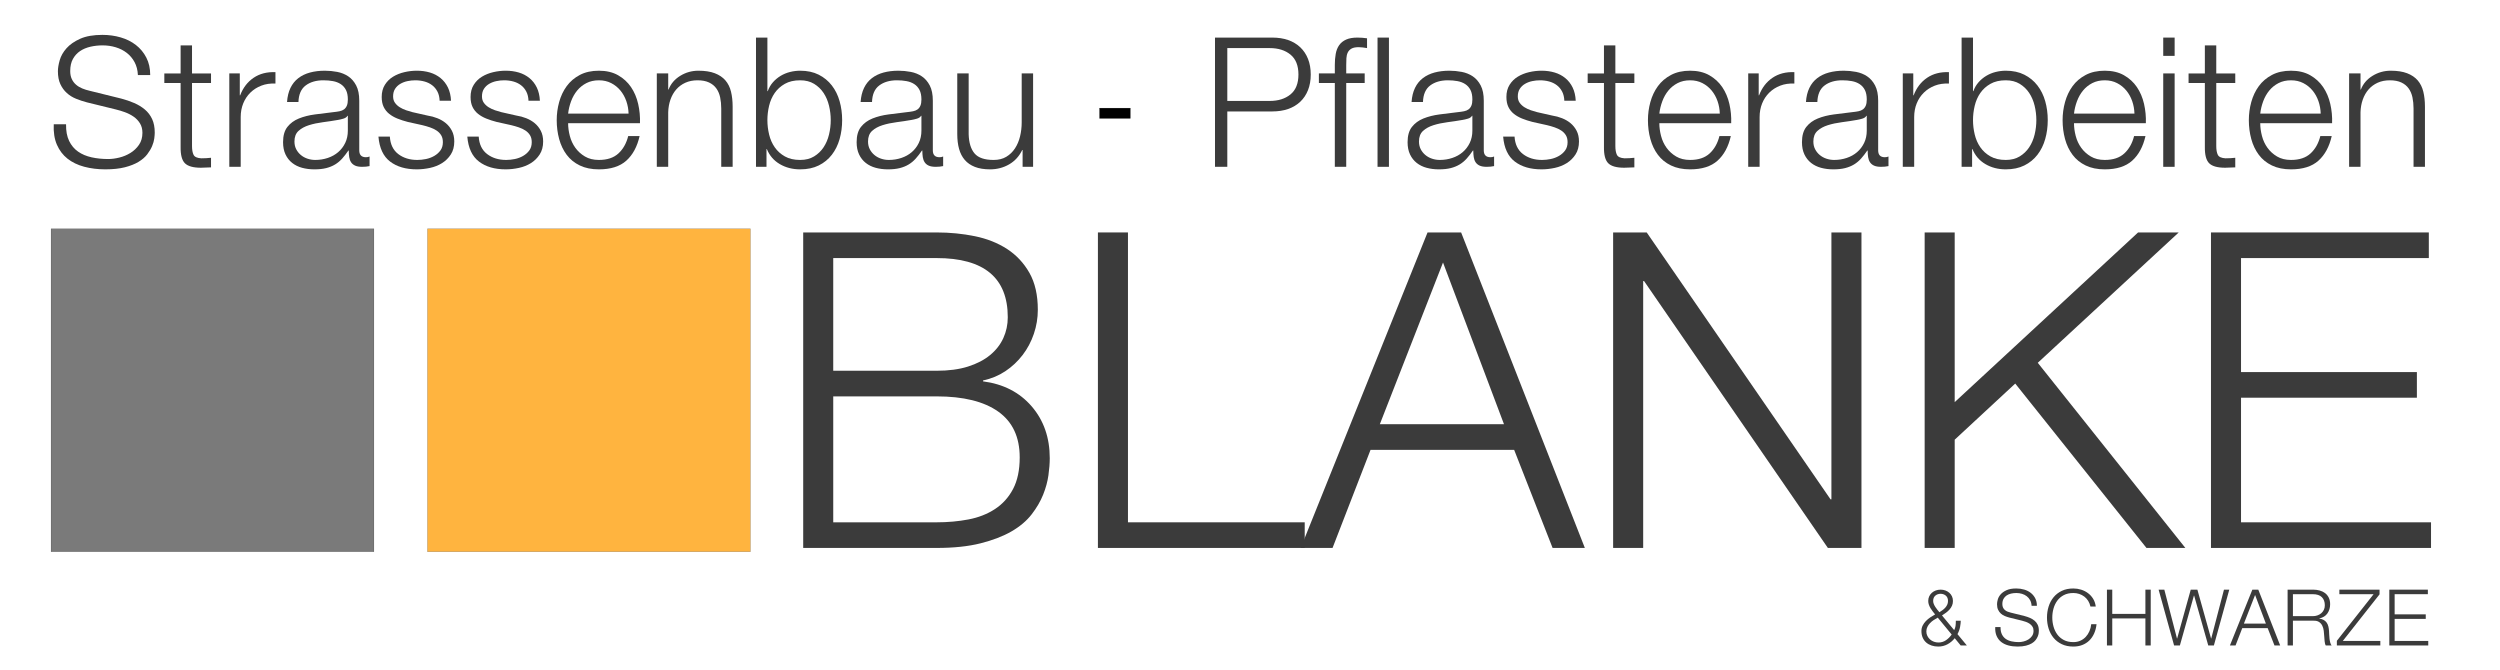 <?xml version="1.0" standalone="no"?><!DOCTYPE svg PUBLIC "-//W3C//DTD SVG 1.1//EN" "http://www.w3.org/Graphics/SVG/1.1/DTD/svg11.dtd"><svg width="100%" height="100%" viewBox="0 0 7925 2124" version="1.1" xmlns="http://www.w3.org/2000/svg" xmlns:xlink="http://www.w3.org/1999/xlink" xml:space="preserve" style="fill-rule:evenodd;clip-rule:evenodd;"><g id="Ebene 1"><path d="M2969.13,1655.74c35.478,-0.001 69.096,-3.021 100.853,-9.105c31.735,-6.063 59.75,-17.028 84.044,-32.917c24.273,-15.868 43.424,-37.12 57.43,-63.734c14.008,-26.614 21.012,-59.99 21.012,-100.152c0,-64.433 -22.653,-112.76 -67.936,-144.977c-45.306,-32.217 -110.439,-48.326 -195.403,-48.326l-327.771,0l0,399.21l327.771,0ZM2969.13,1175.29c38.279,0 71.438,-4.422 99.452,-13.308c28.015,-8.865 51.347,-21.01 70.037,-36.42c18.669,-15.408 32.677,-33.377 42.022,-53.927c9.324,-20.529 14.008,-42.482 14.008,-65.836c0,-125.124 -75.181,-187.698 -225.519,-187.698l-327.771,0l0,357.189l327.771,0ZM2969.13,736.857c42.022,0 82.403,3.985 121.164,11.906c38.739,7.947 72.838,21.495 102.253,40.623c29.416,19.149 52.988,44.363 70.738,75.639c17.728,31.298 26.614,70.279 26.614,116.962c0,26.155 -4.203,51.608 -12.607,76.338c-8.405,24.754 -20.311,47.167 -35.718,67.236c-15.409,20.092 -33.618,37.12 -54.63,51.128c-21.01,14.008 -44.604,23.812 -70.736,29.415l0,2.802c64.433,8.405 115.778,34.8 154.08,79.141c38.28,44.365 57.431,99.234 57.431,164.588c0,15.889 -1.401,33.858 -4.203,53.928c-2.801,20.091 -8.404,40.62 -16.809,61.631c-8.403,21.01 -20.552,41.803 -36.419,62.334c-15.889,20.551 -37.119,38.519 -63.733,53.929c-26.613,15.405 -59.313,28.016 -98.051,37.817c-38.762,9.807 -85.227,14.71 -139.374,14.71l-423.022,0l0,-1000.13l423.022,0Z" style="fill:#3b3b3b;fill-rule:nonzero;"/><path d="M3575.64,736.857l0,918.883l560.294,0l0,81.244l-655.544,0l0,-1000.13l95.25,0Z" style="fill:#3b3b3b;fill-rule:nonzero;"/><path d="M4767.65,1344.78l-193.302,-512.67l-200.305,512.67l393.607,0ZM4631.78,736.858l392.207,1000.13l-102.255,0l-121.863,-310.966l-455.239,0l-120.464,310.966l-100.853,0l402.011,-1000.13l106.456,0Z" style="fill:#3b3b3b;fill-rule:nonzero;"/><path d="M5220.07,736.857l582.706,846.045l2.801,0l0,-846.045l95.251,0l0,1000.13l-106.456,0l-582.707,-846.045l-2.801,0l0,846.046l-95.25,-0.001l0,-1000.13l106.456,0Z" style="fill:#3b3b3b;fill-rule:nonzero;"/><path d="M6196.38,736.857l-0.001,537.884l581.306,-537.884l128.867,0l-446.834,413.218l467.847,586.909l-123.266,0l-416.019,-521.076l-191.901,177.894l0,343.182l-95.25,0l0,-1000.13l95.25,0Z" style="fill:#3b3b3b;fill-rule:nonzero;"/><path d="M7699.36,736.857l0,81.243l-595.312,0l0,361.391l557.492,-0.001l0,81.243l-557.492,0l0,395.007l602.316,0l0,81.244l-697.566,0l0,-1000.13l690.562,0Z" style="fill:#3b3b3b;fill-rule:nonzero;"/><rect x="161.81" y="725.302" width="1023.62" height="1023.62" style="fill:#7a7a7a;fill-rule:nonzero;stroke-width:0.5px;stroke:#000;"/><rect x="1355.13" y="725.302" width="1023.62" height="1023.62" style="fill:#ffb43f;fill-rule:nonzero;stroke-width:0.5px;stroke:#000;"/><path d="M219.114,446.768c6.886,14.155 16.353,25.443 28.401,33.853c12.05,8.418 26.296,14.442 42.746,18.072c16.442,3.641 34.04,5.451 52.787,5.451c10.704,0 22.375,-1.523 34.998,-4.591c12.623,-3.056 24.385,-7.933 35.287,-14.631c10.901,-6.687 19.983,-15.294 27.254,-25.819c7.261,-10.515 10.901,-23.236 10.901,-38.154c0,-11.475 -2.582,-21.418 -7.745,-29.836c-5.164,-8.41 -11.862,-15.492 -20.082,-21.229c-8.23,-5.737 -17.311,-10.417 -27.255,-14.058c-9.951,-3.63 -19.704,-6.598 -29.261,-8.894l-91.227,-22.376c-11.862,-3.057 -23.436,-6.884 -34.714,-11.475c-11.287,-4.59 -21.139,-10.703 -29.549,-18.361c-8.418,-7.647 -15.205,-17.015 -20.369,-28.113c-5.164,-11.091 -7.745,-24.672 -7.745,-40.737c0,-9.944 1.909,-21.605 5.738,-35c3.819,-13.385 10.991,-26.009 21.516,-37.868c10.516,-11.853 24.959,-21.894 43.319,-30.123c18.36,-8.22 41.884,-12.337 70.572,-12.337c20.271,0 39.59,2.68 57.951,8.034c18.36,5.361 34.425,13.392 48.196,24.099c13.77,10.711 24.762,24.006 32.99,39.874c8.222,15.878 12.338,34.337 12.338,55.369l-39.017,0c-0.771,-15.679 -4.304,-29.352 -10.615,-41.024c-6.31,-11.664 -14.542,-21.419 -24.672,-29.263c-10.138,-7.834 -21.802,-13.769 -34.999,-17.785c-13.196,-4.017 -27.064,-6.024 -41.598,-6.024c-13.393,0 -26.304,1.433 -38.728,4.303c-12.435,2.868 -23.336,7.458 -32.706,13.769c-9.377,6.313 -16.925,14.631 -22.663,24.959c-5.737,10.327 -8.607,23.149 -8.607,38.443c0,9.565 1.623,17.886 4.877,24.959c3.246,7.082 7.747,13.106 13.485,18.072c5.737,4.977 12.334,8.992 19.795,12.051c7.458,3.065 15.391,5.548 23.809,7.458l99.836,24.672c14.532,3.828 28.204,8.515 41.024,14.058c12.811,5.548 24.098,12.432 33.852,20.655c9.753,8.229 17.4,18.27 22.951,30.121c5.54,11.861 8.319,26.205 8.319,43.033c0,4.591 -0.484,10.712 -1.435,18.359c-0.959,7.658 -3.254,15.779 -6.884,24.386c-3.641,8.607 -8.805,17.312 -15.492,26.106c-6.697,8.804 -15.878,16.738 -27.541,23.812c-11.673,7.081 -26.106,12.819 -43.319,17.212c-17.212,4.393 -37.867,6.6 -61.966,6.6c-24.099,0 -46.475,-2.781 -67.13,-8.321c-20.656,-5.54 -38.254,-14.058 -52.787,-25.532c-14.54,-11.475 -25.73,-26.196 -33.565,-44.181c-7.844,-17.975 -11.188,-39.588 -10.041,-64.833l39.017,0c-0.387,21.039 2.867,38.638 9.753,52.785" style="fill:#3b3b3b;fill-rule:nonzero;"/><path d="M668.938,232.754l0,30.41l-60.244,0l0,199.669c0,11.862 1.623,21.14 4.877,27.829c3.245,6.695 11.376,10.425 24.384,11.188c10.328,0 20.655,-0.573 30.983,-1.723l0,30.41c-5.361,0 -10.713,0.189 -16.065,0.573c-5.361,0.379 -10.713,0.576 -16.065,0.576c-24.099,0 -40.935,-4.68 -50.492,-14.058c-9.566,-9.37 -14.155,-26.679 -13.769,-51.925l0,-202.539l-51.64,0l0,-30.41l51.64,0l0,-88.932l36.147,0l0,88.932l60.244,0Z" style="fill:#3b3b3b;fill-rule:nonzero;"/><path d="M760.16,232.754l0,69.427l1.148,0c9.18,-24.099 23.426,-42.648 42.746,-55.656c19.31,-13 42.359,-18.935 69.138,-17.788l0,36.147c-16.451,-0.76 -31.369,1.436 -44.754,6.6c-13.393,5.164 -24.959,12.532 -34.712,22.089c-9.754,9.565 -17.311,20.942 -22.663,34.14c-5.362,13.195 -8.033,27.64 -8.033,43.318l0,157.785l-36.148,0l0,-296.062l33.278,0Z" style="fill:#3b3b3b;fill-rule:nonzero;"/><path d="M1101.54,367.014c-2.295,4.214 -6.698,7.271 -13.196,9.181c-6.51,1.92 -12.247,3.254 -17.214,4.017c-15.303,2.68 -31.081,5.074 -47.334,7.171c-16.264,2.107 -31.084,5.263 -44.468,9.467c-13.394,4.214 -24.384,10.238 -32.991,18.075c-8.606,7.844 -12.91,19.032 -12.91,33.564c0,9.18 1.811,17.311 5.451,24.385c3.631,7.082 8.508,13.198 14.631,18.362c6.115,5.163 13.196,9.088 21.229,11.761c8.034,2.681 16.254,4.017 24.672,4.017c13.77,0 26.968,-2.099 39.589,-6.311c12.623,-4.206 23.615,-10.33 32.992,-18.361c9.368,-8.034 16.827,-17.788 22.377,-29.263c5.54,-11.475 8.319,-24.475 8.319,-39.014l0,-47.051l-1.147,0ZM920.806,278.655c6.115,-12.621 14.434,-22.949 24.959,-30.983c10.516,-8.031 22.852,-13.958 37.009,-17.785c14.146,-3.82 29.834,-5.738 47.048,-5.738c12.999,0 26.007,1.245 39.015,3.728c12.999,2.494 24.673,7.173 35,14.058c10.328,6.884 18.736,16.549 25.246,28.976c6.499,12.435 9.753,28.597 9.753,48.481l0,157.212c0,14.542 7.073,21.803 21.23,21.803c4.204,0 8.033,-0.763 11.475,-2.294l0,30.409c-4.213,0.771 -7.943,1.345 -11.188,1.721c-3.254,0.384 -7.37,0.573 -12.336,0.573c-9.181,0 -16.549,-1.236 -22.091,-3.73c-5.549,-2.483 -9.851,-6.024 -12.909,-10.614c-3.066,-4.591 -5.074,-10.041 -6.024,-16.352c-0.959,-6.311 -1.435,-13.287 -1.435,-20.942l-1.147,0c-6.508,9.565 -13.107,18.072 -19.796,25.532c-6.696,7.458 -14.155,13.682 -22.375,18.648c-8.231,4.975 -17.599,8.795 -28.115,11.475c-10.525,2.67 -23.049,4.017 -37.582,4.017c-13.769,0 -26.679,-1.633 -38.729,-4.877c-12.049,-3.246 -22.574,-8.41 -31.557,-15.492c-8.992,-7.073 -16.065,-16.067 -21.229,-26.968c-5.164,-10.902 -7.746,-23.81 -7.746,-38.728c0,-20.655 4.59,-36.81 13.771,-48.484c9.18,-11.664 21.318,-20.556 36.434,-26.68c15.106,-6.113 32.13,-10.417 51.065,-12.908c18.933,-2.483 38.155,-4.877 57.662,-7.174c7.647,-0.763 14.345,-1.72 20.082,-2.867c5.738,-1.15 10.516,-3.157 14.345,-6.027c3.818,-2.867 6.785,-6.784 8.893,-11.761c2.097,-4.967 3.155,-11.475 3.155,-19.508c0,-12.238 -2.007,-22.279 -6.024,-30.123c-4.017,-7.834 -9.566,-14.056 -16.639,-18.646c-7.083,-4.59 -15.303,-7.747 -24.672,-9.467c-9.378,-1.721 -19.419,-2.584 -30.123,-2.584c-22.95,0 -41.696,5.454 -56.229,16.355c-14.54,10.901 -22.187,28.4 -22.95,52.498l-36.147,0c1.148,-17.212 4.778,-32.13 10.901,-44.754" style="fill:#3b3b3b;fill-rule:nonzero;"/><path d="M1386.7,290.416c-4.214,-8.221 -9.853,-15.008 -16.927,-20.369c-7.081,-5.35 -15.204,-9.267 -24.384,-11.761c-9.181,-2.483 -18.935,-3.73 -29.262,-3.73c-8.033,0 -16.164,0.863 -24.385,2.583c-8.23,1.72 -15.778,4.59 -22.664,8.607c-6.885,4.015 -12.434,9.278 -16.638,15.779c-4.214,6.508 -6.312,14.541 -6.312,24.096c0,8.034 2.008,14.828 6.024,20.368c4.017,5.551 9.082,10.239 15.205,14.058c6.114,3.828 12.811,6.984 20.082,9.468c7.261,2.491 13.959,4.501 20.082,6.024l48.196,10.901c10.328,1.534 20.557,4.304 30.696,8.32c10.131,4.017 19.122,9.279 26.966,15.779c7.837,6.508 14.246,14.542 19.222,24.099c4.967,9.564 7.459,20.852 7.459,33.85c0,16.065 -3.639,29.747 -10.901,41.024c-7.271,11.288 -16.55,20.469 -27.828,27.542c-11.288,7.082 -24.009,12.138 -38.155,15.205c-14.157,3.057 -28.115,4.59 -41.886,4.59c-34.81,0 -63.023,-8.223 -84.63,-24.672c-21.614,-16.444 -33.95,-42.836 -37.007,-79.181l36.147,0c1.525,24.486 10.417,42.945 26.68,55.369c16.254,12.435 36.435,18.648 60.532,18.648c8.795,0 17.876,-0.952 27.254,-2.87c9.368,-1.909 18.074,-5.164 26.106,-9.754c8.033,-4.59 14.632,-10.417 19.795,-17.499c5.164,-7.073 7.746,-15.778 7.746,-26.105c0,-8.795 -1.82,-16.155 -5.45,-22.092c-3.641,-5.924 -8.518,-10.901 -14.632,-14.916c-6.122,-4.017 -13.107,-7.36 -20.942,-10.041c-7.844,-2.672 -15.778,-4.966 -23.812,-6.886l-46.475,-10.328c-11.86,-3.057 -22.762,-6.598 -32.704,-10.615c-9.951,-4.017 -18.647,-8.983 -26.106,-14.918c-7.459,-5.924 -13.295,-13.195 -17.5,-21.802c-4.213,-8.607 -6.311,-19.222 -6.311,-31.843c0,-14.918 3.343,-27.729 10.041,-38.444c6.688,-10.703 15.393,-19.311 26.106,-25.819c10.704,-6.5 22.664,-11.277 35.86,-14.344c13.196,-3.057 26.294,-4.588 39.302,-4.588c14.918,0 28.779,1.918 41.599,5.737c12.811,3.828 24.098,9.754 33.852,17.785c9.754,8.034 17.5,17.986 23.237,29.837c5.738,11.861 8.984,25.819 9.754,41.884l-36.147,0c-0.385,-11.091 -2.68,-20.745 -6.885,-28.976" style="fill:#3b3b3b;fill-rule:nonzero;"/><path d="M1668.41,290.416c-4.214,-8.221 -9.853,-15.008 -16.927,-20.369c-7.081,-5.35 -15.204,-9.267 -24.384,-11.761c-9.181,-2.483 -18.935,-3.73 -29.262,-3.73c-8.033,0 -16.164,0.863 -24.385,2.583c-8.23,1.72 -15.778,4.59 -22.664,8.607c-6.885,4.015 -12.434,9.278 -16.638,15.779c-4.214,6.508 -6.312,14.541 -6.312,24.096c0,8.034 2.008,14.828 6.024,20.368c4.017,5.551 9.082,10.239 15.205,14.058c6.114,3.828 12.811,6.984 20.082,9.468c7.261,2.491 13.959,4.501 20.082,6.024l48.196,10.901c10.328,1.534 20.557,4.304 30.696,8.32c10.131,4.017 19.122,9.279 26.966,15.779c7.837,6.508 14.246,14.542 19.222,24.099c4.967,9.564 7.459,20.852 7.459,33.85c0,16.065 -3.639,29.747 -10.901,41.024c-7.271,11.288 -16.55,20.469 -27.828,27.542c-11.288,7.082 -24.009,12.138 -38.155,15.205c-14.157,3.057 -28.115,4.59 -41.886,4.59c-34.81,0 -63.023,-8.223 -84.63,-24.672c-21.614,-16.444 -33.95,-42.836 -37.007,-79.181l36.147,0c1.525,24.486 10.417,42.945 26.68,55.369c16.254,12.435 36.435,18.648 60.532,18.648c8.795,0 17.876,-0.952 27.254,-2.87c9.368,-1.909 18.074,-5.164 26.106,-9.754c8.033,-4.59 14.632,-10.417 19.795,-17.499c5.164,-7.073 7.746,-15.778 7.746,-26.105c0,-8.795 -1.82,-16.155 -5.45,-22.092c-3.641,-5.924 -8.518,-10.901 -14.632,-14.916c-6.122,-4.017 -13.107,-7.36 -20.942,-10.041c-7.844,-2.672 -15.778,-4.966 -23.812,-6.886l-46.475,-10.328c-11.86,-3.057 -22.762,-6.598 -32.704,-10.615c-9.951,-4.017 -18.647,-8.983 -26.106,-14.918c-7.459,-5.924 -13.295,-13.195 -17.5,-21.802c-4.213,-8.607 -6.311,-19.222 -6.311,-31.843c0,-14.918 3.343,-27.729 10.041,-38.444c6.688,-10.703 15.393,-19.311 26.106,-25.819c10.704,-6.5 22.664,-11.277 35.86,-14.344c13.196,-3.057 26.294,-4.588 39.302,-4.588c14.918,0 28.779,1.918 41.599,5.737c12.811,3.828 24.098,9.754 33.852,17.785c9.754,8.034 17.5,17.986 23.237,29.837c5.738,11.861 8.984,25.819 9.754,41.884l-36.147,0c-0.385,-11.091 -2.68,-20.745 -6.885,-28.976" style="fill:#3b3b3b;fill-rule:nonzero;"/><path d="M1985.41,320.539c-4.402,-12.622 -10.614,-23.809 -18.648,-33.564c-8.033,-9.754 -17.786,-17.59 -29.261,-23.525c-11.475,-5.924 -24.483,-8.894 -39.016,-8.894c-14.918,0 -28.115,2.97 -39.59,8.894c-11.475,5.935 -21.229,13.771 -29.262,23.525c-8.032,9.755 -14.443,21.04 -19.222,33.851c-4.786,12.821 -7.943,25.919 -9.466,39.303l191.637,0c-0.386,-13.771 -2.779,-26.966 -7.172,-39.59M1806.39,430.99c3.63,13.968 9.467,26.492 17.5,37.58c8.032,11.099 18.163,20.279 30.41,27.542c12.236,7.271 26.966,10.901 44.179,10.901c26.393,0 47.048,-6.886 61.966,-20.655c14.918,-13.771 25.246,-32.132 30.983,-55.082l36.147,0c-7.656,33.664 -21.713,59.673 -42.171,78.031c-20.467,18.362 -49.442,27.543 -86.925,27.543c-23.336,0 -43.517,-4.117 -60.533,-12.338c-17.023,-8.22 -30.893,-19.508 -41.597,-33.85c-10.713,-14.345 -18.647,-30.983 -23.811,-49.918c-5.164,-18.935 -7.746,-38.917 -7.746,-59.959c0,-19.509 2.582,-38.63 7.746,-57.376c5.164,-18.738 13.098,-35.476 23.811,-50.205c10.704,-14.721 24.574,-26.582 41.597,-35.573c17.016,-8.984 37.197,-13.482 60.533,-13.482c23.712,0 43.982,4.785 60.819,14.342c16.827,9.567 30.499,22.092 41.024,37.583c10.516,15.492 18.074,33.277 22.663,53.359c4.59,20.082 6.5,40.451 5.738,61.106l-227.784,0c0,13.008 1.811,26.493 5.451,40.451" style="fill:#3b3b3b;fill-rule:nonzero;"/><path d="M2118.23,232.754l0,51.065l1.148,0c6.884,-17.975 19.122,-32.417 36.721,-43.318c17.589,-10.901 36.909,-16.352 57.95,-16.352c20.656,0 37.958,2.681 51.925,8.032c13.96,5.361 25.148,12.911 33.565,22.665c8.41,9.751 14.345,21.713 17.787,35.86c3.442,14.155 5.164,30.031 5.164,47.621l0,190.489l-36.147,0l0,-184.751c0,-12.624 -1.147,-24.386 -3.442,-35.287c-2.295,-10.901 -6.312,-20.369 -12.049,-28.4c-5.738,-8.034 -13.484,-14.344 -23.238,-18.935c-9.754,-4.59 -21.902,-6.887 -36.434,-6.887c-14.541,0 -27.451,2.584 -38.73,7.747c-11.286,5.164 -20.852,12.246 -28.688,21.229c-7.844,8.992 -13.967,19.706 -18.36,32.13c-4.402,12.435 -6.795,25.92 -7.172,40.451l0,172.703l-36.147,0l0,-296.062l36.147,0Z" style="fill:#3b3b3b;fill-rule:nonzero;"/><path d="M2628.01,335.171c-3.639,-15.105 -9.378,-28.589 -17.213,-40.451c-7.845,-11.85 -17.886,-21.515 -30.123,-28.973c-12.246,-7.46 -26.966,-11.19 -44.18,-11.19c-19.13,0 -35.286,3.73 -48.483,11.19c-13.196,7.458 -23.909,17.123 -32.13,28.973c-8.229,11.862 -14.156,25.346 -17.786,40.451c-3.641,15.115 -5.451,30.32 -5.451,45.614c0,15.305 1.81,30.51 5.451,45.615c3.63,15.115 9.557,28.6 17.786,40.45c8.221,11.862 18.934,21.516 32.13,28.976c13.197,7.458 29.353,11.188 48.483,11.188c17.214,0 31.934,-3.73 44.18,-11.188c12.237,-7.46 22.278,-17.114 30.123,-28.976c7.835,-11.85 13.574,-25.335 17.213,-40.45c3.63,-15.105 5.451,-30.31 5.451,-45.615c0,-15.294 -1.821,-30.499 -5.451,-45.614M2432.65,119.15l0,169.833l1.147,0c3.82,-10.704 9.27,-20.082 16.352,-28.113c7.074,-8.034 15.205,-14.821 24.385,-20.369c9.18,-5.54 19.122,-9.657 29.836,-12.337c10.704,-2.67 21.417,-4.014 32.13,-4.014c22.566,0 42.173,4.211 58.811,12.621c16.64,8.418 30.499,19.795 41.598,34.14c11.09,14.342 19.311,30.983 24.672,49.915c5.352,18.935 8.032,38.928 8.032,59.959c0,21.042 -2.68,41.024 -8.032,59.959c-5.361,18.935 -13.582,35.574 -24.672,49.918c-11.099,14.342 -24.958,25.63 -41.598,33.851c-16.638,8.22 -36.245,12.337 -58.811,12.337c-24.097,0 -45.614,-5.55 -64.547,-16.641c-18.934,-11.088 -32.616,-26.966 -41.025,-47.621l-1.148,0l0,56.229l-33.278,0l0,-409.667l36.148,0Z" style="fill:#3b3b3b;fill-rule:nonzero;"/><path d="M2919.77,367.014c-2.295,4.214 -6.698,7.271 -13.197,9.181c-6.509,1.92 -12.246,3.254 -17.213,4.017c-15.303,2.68 -31.081,5.074 -47.334,7.171c-16.264,2.107 -31.084,5.263 -44.468,9.467c-13.394,4.214 -24.384,10.238 -32.992,18.075c-8.606,7.844 -12.909,19.032 -12.909,33.564c0,9.18 1.811,17.311 5.45,24.385c3.632,7.082 8.509,13.198 14.632,18.362c6.114,5.163 13.196,9.088 21.229,11.761c8.033,2.681 16.254,4.017 24.672,4.017c13.77,0 26.967,-2.099 39.589,-6.311c12.623,-4.206 23.615,-10.33 32.991,-18.361c9.369,-8.034 16.828,-17.788 22.378,-29.263c5.54,-11.475 8.319,-24.475 8.319,-39.014l0,-47.051l-1.147,0ZM2739.03,278.655c6.115,-12.621 14.434,-22.949 24.959,-30.983c10.516,-8.031 22.852,-13.958 37.008,-17.785c14.146,-3.82 29.835,-5.738 47.049,-5.738c12.999,0 26.007,1.245 39.015,3.728c12.999,2.494 24.673,7.173 35,14.058c10.328,6.884 18.736,16.549 25.246,28.976c6.499,12.435 9.753,28.597 9.753,48.481l0,157.212c0,14.542 7.073,21.803 21.23,21.803c4.204,0 8.032,-0.763 11.475,-2.294l0,30.409c-4.213,0.771 -7.944,1.345 -11.188,1.721c-3.254,0.384 -7.37,0.573 -12.336,0.573c-9.181,0 -16.549,-1.236 -22.091,-3.73c-5.549,-2.483 -9.851,-6.024 -12.909,-10.614c-3.066,-4.591 -5.074,-10.041 -6.025,-16.352c-0.958,-6.311 -1.434,-13.287 -1.434,-20.942l-1.147,0c-6.508,9.565 -13.107,18.072 -19.796,25.532c-6.696,7.458 -14.155,13.682 -22.375,18.648c-8.231,4.975 -17.599,8.795 -28.115,11.475c-10.525,2.67 -23.049,4.017 -37.582,4.017c-13.77,0 -26.679,-1.633 -38.729,-4.877c-12.049,-3.246 -22.574,-8.41 -31.557,-15.492c-8.992,-7.073 -16.065,-16.067 -21.229,-26.968c-5.164,-10.902 -7.746,-23.81 -7.746,-38.728c0,-20.655 4.59,-36.81 13.771,-48.484c9.179,-11.664 21.318,-20.556 36.434,-26.68c15.106,-6.113 32.13,-10.417 51.065,-12.908c18.933,-2.483 38.155,-4.877 57.662,-7.174c7.647,-0.763 14.345,-1.72 20.082,-2.867c5.737,-1.15 10.516,-3.157 14.345,-6.027c3.818,-2.867 6.785,-6.784 8.892,-11.761c2.098,-4.967 3.156,-11.475 3.156,-19.508c0,-12.238 -2.007,-22.279 -6.024,-30.123c-4.017,-7.834 -9.566,-14.056 -16.639,-18.646c-7.083,-4.59 -15.303,-7.747 -24.672,-9.467c-9.378,-1.721 -19.419,-2.584 -30.123,-2.584c-22.95,0 -41.696,5.454 -56.229,16.355c-14.54,10.901 -22.187,28.4 -22.95,52.498l-36.147,0c1.148,-17.212 4.778,-32.13 10.901,-44.754" style="fill:#3b3b3b;fill-rule:nonzero;"/><path d="M3241.65,528.816l-0.001,-53.359l-1.146,0c-9.566,19.893 -23.435,35.097 -41.599,45.612c-18.172,10.517 -38.351,15.781 -60.531,15.781c-18.745,0 -34.713,-2.583 -47.91,-7.747c-13.196,-5.164 -23.909,-12.525 -32.129,-22.089c-8.233,-9.557 -14.256,-21.229 -18.075,-35c-3.829,-13.771 -5.738,-29.45 -5.738,-47.048l0,-192.212l36.146,0l0,192.785c0.763,26.779 6.975,47.048 18.649,60.819c11.662,13.769 31.843,20.656 60.531,20.656c15.679,0 29.065,-3.344 40.164,-10.041c11.089,-6.69 20.27,-15.581 27.541,-26.68c7.261,-11.09 12.622,-23.812 16.065,-38.156c3.442,-14.345 5.163,-28.976 5.163,-43.892l0,-155.491l36.147,0l0,296.062l-33.278,0Z" style="fill:#3b3b3b;fill-rule:nonzero;"/><path d="M4024.82,319.966c27.154,0 49.146,-6.884 65.983,-20.655c16.827,-13.769 25.245,-34.803 25.245,-63.113c0,-28.303 -8.418,-49.345 -25.245,-63.113c-16.837,-13.772 -38.829,-20.656 -65.983,-20.656l-134.261,0l0,167.537l134.261,0ZM4033.43,119.149c18.36,0 35,2.584 49.918,7.748c14.917,5.163 27.729,12.818 38.442,22.949c10.704,10.138 18.934,22.476 24.671,37.007c5.739,14.542 8.608,30.983 8.608,49.345c0,18.358 -2.869,34.81 -8.608,49.344c-5.737,14.539 -13.967,26.877 -24.671,37.007c-10.713,10.139 -23.525,17.786 -38.442,22.949c-14.918,5.164 -31.558,7.748 -49.918,7.748l-142.867,0l0,175.57l-39.016,0l0,-409.667l181.883,0Z" style="fill:#3b3b3b;fill-rule:nonzero;"/><path d="M4267.52,263.163l0,265.653l-36.147,0l0,-265.653l-50.492,0l0,-30.41l50.492,0l0,-26.966c0,-12.624 0.951,-24.285 2.869,-35c1.909,-10.704 5.54,-19.884 10.901,-27.539c5.353,-7.648 12.713,-13.574 22.09,-17.788c9.369,-4.204 21.32,-6.311 35.86,-6.311c5.352,0 10.328,0.197 14.918,0.573c4.591,0.387 9.755,0.96 15.492,1.721l0,30.985c-4.976,-0.763 -9.566,-1.436 -13.77,-2.009c-4.214,-0.574 -8.419,-0.861 -12.623,-0.861c-9.951,0 -17.598,1.534 -22.95,4.591c-5.362,3.064 -9.28,7.171 -11.763,12.335c-2.493,5.163 -3.926,11.187 -4.304,18.074c-0.385,6.885 -0.573,14.345 -0.573,22.376l0,25.819l58.524,0l0,30.41l-58.524,0Z" style="fill:#3b3b3b;fill-rule:nonzero;"/><rect x="4366.77" y="119.149" width="36.147" height="409.667" style="fill:#3b3b3b;fill-rule:nonzero;"/><path d="M4666.28,367.014c-2.295,4.214 -6.698,7.271 -13.196,9.181c-6.51,1.92 -12.247,3.254 -17.214,4.017c-15.303,2.68 -31.081,5.074 -47.335,7.171c-16.263,2.107 -31.083,5.263 -44.467,9.467c-13.393,4.214 -24.384,10.238 -32.992,18.075c-8.606,7.844 -12.909,19.032 -12.909,33.564c0,9.18 1.811,17.311 5.45,24.385c3.632,7.082 8.509,13.198 14.632,18.362c6.114,5.163 13.196,9.088 21.229,11.761c8.033,2.681 16.254,4.017 24.672,4.017c13.77,0 26.967,-2.099 39.589,-6.311c12.623,-4.206 23.615,-10.33 32.992,-18.361c9.368,-8.034 16.827,-17.788 22.377,-29.263c5.54,-11.475 8.319,-24.475 8.319,-39.014l0,-47.051l-1.147,0ZM4485.54,278.655c6.115,-12.621 14.434,-22.949 24.959,-30.983c10.516,-8.031 22.852,-13.958 37.008,-17.785c14.146,-3.82 29.835,-5.738 47.049,-5.738c12.999,0 26.007,1.245 39.015,3.728c12.999,2.494 24.672,7.173 35,14.058c10.328,6.884 18.737,16.549 25.246,28.976c6.499,12.435 9.753,28.597 9.753,48.481l0,157.212c0,14.542 7.074,21.803 21.23,21.803c4.204,0 8.033,-0.763 11.475,-2.294l0,30.409c-4.213,0.771 -7.943,1.345 -11.188,1.721c-3.254,0.384 -7.37,0.573 -12.336,0.573c-9.181,0 -16.549,-1.236 -22.091,-3.73c-5.549,-2.483 -9.851,-6.024 -12.909,-10.614c-3.066,-4.591 -5.074,-10.041 -6.024,-16.352c-0.959,-6.311 -1.435,-13.287 -1.435,-20.942l-1.147,0c-6.509,9.565 -13.107,18.072 -19.796,25.532c-6.696,7.458 -14.155,13.682 -22.375,18.648c-8.232,4.975 -17.599,8.795 -28.115,11.475c-10.525,2.67 -23.049,4.017 -37.582,4.017c-13.77,0 -26.679,-1.633 -38.729,-4.877c-12.049,-3.246 -22.574,-8.41 -31.557,-15.492c-8.992,-7.073 -16.066,-16.067 -21.229,-26.968c-5.164,-10.902 -7.746,-23.81 -7.746,-38.728c0,-20.655 4.591,-36.81 13.771,-48.484c9.179,-11.664 21.319,-20.556 36.434,-26.68c15.106,-6.113 32.13,-10.417 51.065,-12.908c18.933,-2.483 38.155,-4.877 57.662,-7.174c7.647,-0.763 14.345,-1.72 20.082,-2.867c5.738,-1.15 10.516,-3.157 14.345,-6.027c3.818,-2.867 6.785,-6.784 8.893,-11.761c2.097,-4.967 3.155,-11.475 3.155,-19.508c0,-12.238 -2.007,-22.279 -6.024,-30.123c-4.017,-7.834 -9.566,-14.056 -16.639,-18.646c-7.083,-4.59 -15.303,-7.747 -24.672,-9.467c-9.378,-1.721 -19.419,-2.584 -30.123,-2.584c-22.95,0 -41.696,5.454 -56.229,16.355c-14.54,10.901 -22.188,28.4 -22.95,52.498l-36.147,0c1.148,-17.212 4.779,-32.13 10.901,-44.754" style="fill:#3b3b3b;fill-rule:nonzero;"/><path d="M4952.01,290.416c-4.214,-8.221 -9.853,-15.008 -16.927,-20.369c-7.081,-5.35 -15.204,-9.267 -24.384,-11.761c-9.181,-2.483 -18.935,-3.73 -29.263,-3.73c-8.032,0 -16.163,0.863 -24.384,2.583c-8.23,1.72 -15.778,4.59 -22.664,8.607c-6.885,4.015 -12.435,9.278 -16.638,15.779c-4.215,6.508 -6.312,14.541 -6.312,24.096c0,8.034 2.008,14.828 6.024,20.368c4.017,5.551 9.082,10.239 15.205,14.058c6.114,3.828 12.81,6.984 20.081,9.468c7.262,2.491 13.96,4.501 20.082,6.024l48.197,10.901c10.327,1.534 20.556,4.304 30.696,8.32c10.13,4.017 19.122,9.279 26.966,15.779c7.837,6.508 14.246,14.542 19.222,24.099c4.967,9.564 7.459,20.852 7.459,33.85c0,16.065 -3.639,29.747 -10.901,41.024c-7.271,11.288 -16.55,20.469 -27.828,27.542c-11.288,7.082 -24.009,12.138 -38.155,15.205c-14.157,3.057 -28.115,4.59 -41.886,4.59c-34.81,0 -63.024,-8.223 -84.63,-24.672c-21.614,-16.444 -33.95,-42.836 -37.007,-79.181l36.147,0c1.525,24.486 10.417,42.945 26.679,55.369c16.255,12.435 36.435,18.648 60.533,18.648c8.795,0 17.876,-0.952 27.254,-2.87c9.368,-1.909 18.074,-5.164 26.106,-9.754c8.033,-4.59 14.631,-10.417 19.795,-17.499c5.164,-7.073 7.746,-15.778 7.746,-26.105c0,-8.795 -1.82,-16.155 -5.45,-22.092c-3.641,-5.924 -8.518,-10.901 -14.632,-14.916c-6.123,-4.017 -13.107,-7.36 -20.942,-10.041c-7.844,-2.672 -15.778,-4.966 -23.812,-6.886l-46.475,-10.328c-11.86,-3.057 -22.762,-6.598 -32.704,-10.615c-9.95,-4.017 -18.647,-8.983 -26.106,-14.918c-7.46,-5.924 -13.296,-13.195 -17.5,-21.802c-4.213,-8.607 -6.311,-19.222 -6.311,-31.843c0,-14.918 3.344,-27.729 10.041,-38.444c6.688,-10.703 15.393,-19.311 26.106,-25.819c10.703,-6.5 22.663,-11.277 35.86,-14.344c13.196,-3.057 26.294,-4.588 39.302,-4.588c14.918,0 28.779,1.918 41.599,5.737c12.811,3.828 24.098,9.754 33.852,17.785c9.754,8.034 17.5,17.986 23.237,29.837c5.737,11.861 8.984,25.819 9.754,41.884l-36.147,0c-0.385,-11.091 -2.68,-20.745 -6.885,-28.976" style="fill:#3b3b3b;fill-rule:nonzero;"/><path d="M5180.93,232.754l0,30.41l-60.245,0l0,199.669c0,11.862 1.623,21.14 4.878,27.829c3.244,6.695 11.376,10.425 24.384,11.188c10.328,0 20.655,-0.573 30.983,-1.723l0,30.41c-5.361,0 -10.713,0.189 -16.065,0.573c-5.361,0.379 -10.713,0.576 -16.065,0.576c-24.099,0 -40.934,-4.68 -50.492,-14.058c-9.566,-9.37 -14.155,-26.679 -13.77,-51.925l0,-202.539l-51.638,0l0,-30.41l51.638,0l0,-88.932l36.147,0l0,88.932l60.245,0Z" style="fill:#3b3b3b;fill-rule:nonzero;"/><path d="M5444.57,320.539c-4.402,-12.622 -10.614,-23.809 -18.648,-33.564c-8.033,-9.754 -17.786,-17.59 -29.261,-23.525c-11.475,-5.924 -24.483,-8.894 -39.016,-8.894c-14.918,0 -28.115,2.97 -39.59,8.894c-11.475,5.935 -21.229,13.771 -29.262,23.525c-8.032,9.755 -14.443,21.04 -19.222,33.851c-4.786,12.821 -7.942,25.919 -9.465,39.303l191.636,0c-0.386,-13.771 -2.779,-26.966 -7.172,-39.59M5265.56,430.99c3.63,13.968 9.468,26.492 17.5,37.58c8.033,11.099 18.163,20.279 30.41,27.542c12.236,7.271 26.966,10.901 44.179,10.901c26.393,0 47.048,-6.886 61.966,-20.655c14.918,-13.771 25.246,-32.132 30.983,-55.082l36.147,0c-7.656,33.664 -21.713,59.673 -42.171,78.031c-20.467,18.362 -49.442,27.543 -86.925,27.543c-23.336,0 -43.516,-4.117 -60.533,-12.338c-17.023,-8.22 -30.893,-19.508 -41.597,-33.85c-10.713,-14.345 -18.647,-30.983 -23.811,-49.918c-5.164,-18.935 -7.745,-38.917 -7.745,-59.959c0,-19.509 2.581,-38.63 7.745,-57.376c5.164,-18.738 13.098,-35.476 23.811,-50.205c10.704,-14.721 24.574,-26.582 41.597,-35.573c17.017,-8.984 37.197,-13.482 60.533,-13.482c23.712,0 43.982,4.785 60.819,14.342c16.827,9.567 30.499,22.092 41.024,37.583c10.516,15.492 18.074,33.277 22.663,53.359c4.59,20.082 6.5,40.451 5.738,61.106l-227.783,0c0,13.008 1.811,26.493 5.45,40.451" style="fill:#3b3b3b;fill-rule:nonzero;"/><path d="M5575.1,232.754l0,69.427l1.148,0c9.18,-24.099 23.426,-42.648 42.746,-55.656c19.31,-13 42.359,-18.935 69.139,-17.788l0,36.147c-16.452,-0.76 -31.37,1.436 -44.755,6.6c-13.393,5.164 -24.959,12.532 -34.712,22.089c-9.754,9.565 -17.312,20.942 -22.663,34.14c-5.361,13.195 -8.033,27.64 -8.033,43.318l0,157.785l-36.148,0l0,-296.062l33.278,0Z" style="fill:#3b3b3b;fill-rule:nonzero;"/><path d="M5916.48,367.014c-2.295,4.214 -6.698,7.271 -13.196,9.181c-6.51,1.92 -12.247,3.254 -17.214,4.017c-15.303,2.68 -31.081,5.074 -47.335,7.171c-16.263,2.107 -31.083,5.263 -44.467,9.467c-13.393,4.214 -24.384,10.238 -32.992,18.075c-8.606,7.844 -12.909,19.032 -12.909,33.564c0,9.18 1.811,17.311 5.45,24.385c3.632,7.082 8.509,13.198 14.632,18.362c6.114,5.163 13.196,9.088 21.229,11.761c8.033,2.681 16.254,4.017 24.672,4.017c13.77,0 26.967,-2.099 39.589,-6.311c12.623,-4.206 23.615,-10.33 32.992,-18.361c9.368,-8.034 16.827,-17.788 22.377,-29.263c5.54,-11.475 8.319,-24.475 8.319,-39.014l0,-47.051l-1.147,0ZM5735.75,278.655c6.115,-12.621 14.434,-22.949 24.959,-30.983c10.516,-8.031 22.852,-13.958 37.008,-17.785c14.146,-3.82 29.835,-5.738 47.048,-5.738c13,0 26.008,1.245 39.016,3.728c12.999,2.494 24.672,7.173 35,14.058c10.328,6.884 18.736,16.549 25.246,28.976c6.499,12.435 9.753,28.597 9.753,48.481l0,157.212c0,14.542 7.073,21.803 21.23,21.803c4.204,0 8.033,-0.763 11.475,-2.294l0,30.409c-4.213,0.771 -7.943,1.345 -11.188,1.721c-3.254,0.384 -7.37,0.573 -12.336,0.573c-9.181,0 -16.55,-1.236 -22.091,-3.73c-5.549,-2.483 -9.851,-6.024 -12.909,-10.614c-3.066,-4.591 -5.074,-10.041 -6.024,-16.352c-0.959,-6.311 -1.435,-13.287 -1.435,-20.942l-1.147,0c-6.509,9.565 -13.107,18.072 -19.796,25.532c-6.696,7.458 -14.155,13.682 -22.375,18.648c-8.232,4.975 -17.599,8.795 -28.115,11.475c-10.525,2.67 -23.049,4.017 -37.582,4.017c-13.77,0 -26.679,-1.633 -38.729,-4.877c-12.049,-3.246 -22.574,-8.41 -31.558,-15.492c-8.991,-7.073 -16.065,-16.067 -21.228,-26.968c-5.164,-10.902 -7.746,-23.81 -7.746,-38.728c0,-20.655 4.59,-36.81 13.771,-48.484c9.179,-11.664 21.319,-20.556 36.434,-26.68c15.106,-6.113 32.13,-10.417 51.065,-12.908c18.933,-2.483 38.155,-4.877 57.662,-7.174c7.647,-0.763 14.345,-1.72 20.082,-2.867c5.737,-1.15 10.516,-3.157 14.345,-6.027c3.818,-2.867 6.785,-6.784 8.892,-11.761c2.098,-4.967 3.156,-11.475 3.156,-19.508c0,-12.238 -2.007,-22.279 -6.024,-30.123c-4.017,-7.834 -9.566,-14.056 -16.639,-18.646c-7.083,-4.59 -15.303,-7.747 -24.672,-9.467c-9.378,-1.721 -19.419,-2.584 -30.123,-2.584c-22.95,0 -41.696,5.454 -56.229,16.355c-14.54,10.901 -22.188,28.4 -22.95,52.498l-36.147,0c1.148,-17.212 4.778,-32.13 10.901,-44.754" style="fill:#3b3b3b;fill-rule:nonzero;"/><path d="M6065.09,232.754l0,69.427l1.148,0c9.18,-24.099 23.425,-42.648 42.746,-55.656c19.31,-13 42.359,-18.935 69.138,-17.788l0,36.147c-16.451,-0.76 -31.369,1.436 -44.754,6.6c-13.394,5.164 -24.959,12.532 -34.712,22.089c-9.754,9.565 -17.312,20.942 -22.664,34.14c-5.361,13.195 -8.032,27.64 -8.032,43.318l0,157.785l-36.148,0l0,-296.062l33.278,0Z" style="fill:#3b3b3b;fill-rule:nonzero;"/><path d="M6449.79,335.171c-3.639,-15.105 -9.378,-28.589 -17.213,-40.451c-7.845,-11.85 -17.886,-21.515 -30.123,-28.973c-12.246,-7.46 -26.966,-11.19 -44.179,-11.19c-19.131,0 -35.287,3.73 -48.484,11.19c-13.196,7.458 -23.909,17.123 -32.129,28.973c-8.23,11.862 -14.157,25.346 -17.787,40.451c-3.641,15.115 -5.451,30.32 -5.451,45.614c0,15.305 1.81,30.51 5.451,45.615c3.63,15.115 9.557,28.6 17.787,40.45c8.22,11.862 18.933,21.516 32.129,28.976c13.197,7.458 29.353,11.188 48.484,11.188c17.213,0 31.933,-3.73 44.179,-11.188c12.237,-7.46 22.278,-17.114 30.123,-28.976c7.835,-11.85 13.574,-25.335 17.213,-40.45c3.63,-15.105 5.451,-30.31 5.451,-45.615c0,-15.294 -1.821,-30.499 -5.451,-45.614M6254.42,119.15l0,169.833l1.147,0c3.82,-10.704 9.27,-20.082 16.352,-28.113c7.074,-8.034 15.205,-14.821 24.386,-20.369c9.179,-5.54 19.121,-9.657 29.835,-12.337c10.705,-2.67 21.417,-4.014 32.131,-4.014c22.565,0 42.172,4.211 58.81,12.621c16.64,8.418 30.499,19.795 41.598,34.14c11.09,14.342 19.311,30.983 24.672,49.915c5.352,18.935 8.033,38.928 8.033,59.959c0,21.042 -2.681,41.024 -8.033,59.959c-5.361,18.935 -13.582,35.574 -24.672,49.918c-11.099,14.342 -24.958,25.63 -41.598,33.851c-16.638,8.22 -36.245,12.337 -58.81,12.337c-24.098,0 -45.615,-5.55 -64.548,-16.641c-18.934,-11.088 -32.616,-26.966 -41.024,-47.621l-1.149,0l0,56.229l-33.278,0l0,-409.667l36.148,0Z" style="fill:#3b3b3b;fill-rule:nonzero;"/><path d="M6759.04,320.539c-4.402,-12.622 -10.614,-23.809 -18.648,-33.564c-8.033,-9.754 -17.786,-17.59 -29.261,-23.525c-11.475,-5.924 -24.483,-8.894 -39.016,-8.894c-14.918,0 -28.115,2.97 -39.59,8.894c-11.475,5.935 -21.229,13.771 -29.262,23.525c-8.032,9.755 -14.443,21.04 -19.222,33.851c-4.786,12.821 -7.942,25.919 -9.465,39.303l191.636,0c-0.386,-13.771 -2.779,-26.966 -7.172,-39.59M6580.03,430.99c3.63,13.968 9.468,26.492 17.5,37.58c8.033,11.099 18.163,20.279 30.41,27.542c12.236,7.271 26.966,10.901 44.179,10.901c26.393,0 47.048,-6.886 61.966,-20.655c14.918,-13.771 25.246,-32.132 30.983,-55.082l36.147,0c-7.656,33.664 -21.713,59.673 -42.171,78.031c-20.467,18.362 -49.442,27.543 -86.925,27.543c-23.336,0 -43.516,-4.117 -60.533,-12.338c-17.023,-8.22 -30.893,-19.508 -41.597,-33.85c-10.713,-14.345 -18.647,-30.983 -23.811,-49.918c-5.164,-18.935 -7.745,-38.917 -7.745,-59.959c0,-19.509 2.581,-38.63 7.745,-57.376c5.164,-18.738 13.098,-35.476 23.811,-50.205c10.704,-14.721 24.574,-26.582 41.597,-35.573c17.017,-8.984 37.197,-13.482 60.533,-13.482c23.712,0 43.982,4.785 60.819,14.342c16.827,9.567 30.499,22.092 41.024,37.583c10.516,15.492 18.074,33.277 22.663,53.359c4.59,20.082 6.5,40.451 5.738,61.106l-227.783,0c0,13.008 1.811,26.493 5.45,40.451" style="fill:#3b3b3b;fill-rule:nonzero;"/><path d="M6893.59,528.816l-36.146,0l0,-296.062l36.146,0l0,296.062ZM6893.59,177.099l-36.146,0l0,-57.949l36.146,0l0,57.949Z" style="fill:#3b3b3b;fill-rule:nonzero;"/><path d="M7085.79,232.754l0,30.41l-60.245,0l0,199.669c0,11.862 1.623,21.14 4.878,27.829c3.244,6.695 11.376,10.425 24.384,11.188c10.328,0 20.655,-0.573 30.983,-1.723l0,30.41c-5.361,0 -10.713,0.189 -16.065,0.573c-5.361,0.379 -10.713,0.576 -16.065,0.576c-24.099,0 -40.934,-4.68 -50.492,-14.058c-9.566,-9.37 -14.155,-26.679 -13.77,-51.925l0,-202.539l-51.638,0l0,-30.41l51.638,0l0,-88.932l36.147,0l0,88.932l60.245,0Z" style="fill:#3b3b3b;fill-rule:nonzero;"/><path d="M7349.43,320.539c-4.402,-12.622 -10.614,-23.809 -18.648,-33.564c-8.033,-9.754 -17.786,-17.59 -29.262,-23.525c-11.474,-5.924 -24.482,-8.894 -39.015,-8.894c-14.918,0 -28.115,2.97 -39.59,8.894c-11.475,5.935 -21.229,13.771 -29.262,23.525c-8.032,9.755 -14.443,21.04 -19.222,33.851c-4.786,12.821 -7.942,25.919 -9.465,39.303l191.636,0c-0.386,-13.771 -2.779,-26.966 -7.172,-39.59M7170.42,430.99c3.63,13.968 9.468,26.492 17.5,37.58c8.033,11.099 18.163,20.279 30.41,27.542c12.236,7.271 26.966,10.901 44.179,10.901c26.393,0 47.048,-6.886 61.966,-20.655c14.918,-13.771 25.246,-32.132 30.983,-55.082l36.147,0c-7.656,33.664 -21.713,59.673 -42.171,78.031c-20.467,18.362 -49.442,27.543 -86.925,27.543c-23.336,0 -43.516,-4.117 -60.533,-12.338c-17.023,-8.22 -30.893,-19.508 -41.597,-33.85c-10.713,-14.345 -18.647,-30.983 -23.811,-49.918c-5.164,-18.935 -7.745,-38.917 -7.745,-59.959c0,-19.509 2.581,-38.63 7.745,-57.376c5.164,-18.738 13.098,-35.476 23.811,-50.205c10.704,-14.721 24.574,-26.582 41.597,-35.573c17.017,-8.984 37.197,-13.482 60.533,-13.482c23.712,0 43.982,4.785 60.819,14.342c16.827,9.567 30.499,22.092 41.024,37.583c10.516,15.492 18.074,33.277 22.663,53.359c4.59,20.082 6.5,40.451 5.738,61.106l-227.783,0c0,13.008 1.811,26.493 5.45,40.451" style="fill:#3b3b3b;fill-rule:nonzero;"/><path d="M7482.83,232.754l0,51.065l1.148,0c6.884,-17.975 19.122,-32.417 36.721,-43.318c17.589,-10.901 36.909,-16.352 57.95,-16.352c20.656,0 37.958,2.681 51.925,8.032c13.96,5.361 25.147,12.911 33.565,22.665c8.41,9.751 14.345,21.713 17.787,35.86c3.442,14.155 5.164,30.031 5.164,47.621l0,190.489l-36.147,0l0,-184.751c0,-12.624 -1.147,-24.386 -3.442,-35.287c-2.296,-10.901 -6.312,-20.369 -12.049,-28.4c-5.738,-8.034 -13.484,-14.344 -23.238,-18.935c-9.754,-4.59 -21.902,-6.887 -36.434,-6.887c-14.541,0 -27.451,2.584 -38.73,7.747c-11.286,5.164 -20.852,12.246 -28.688,21.229c-7.844,8.992 -13.967,19.706 -18.36,32.13c-4.402,12.435 -6.795,25.92 -7.172,40.451l0,172.703l-36.147,0l0,-296.062l36.147,0Z" style="fill:#3b3b3b;fill-rule:nonzero;"/><path d="M6135.04,1888.15c-4.627,3.885 -6.939,9.541 -6.939,16.978c0,3.138 0.659,6.319 1.983,9.541c1.321,3.22 2.974,6.361 4.956,9.417c1.983,3.057 4.127,6.032 6.444,8.921c2.311,2.893 4.46,5.495 6.443,7.807c3.136,-1.983 6.319,-4.13 9.542,-6.445c3.222,-2.312 6.153,-4.913 8.796,-7.805c2.641,-2.888 4.791,-6.11 6.445,-9.664c1.649,-3.552 2.478,-7.474 2.478,-11.772c0,-7.437 -2.316,-13.093 -6.94,-16.978c-4.626,-3.88 -10.16,-5.821 -16.604,-5.821c-6.442,0 -11.979,1.941 -16.604,5.821M6129.84,1965.6c-4.298,2.812 -8.179,6.034 -11.649,9.667c-3.469,3.635 -6.28,7.642 -8.425,12.019c-2.149,4.377 -3.223,9.21 -3.223,14.497c0,5.122 1.074,9.831 3.223,14.127c2.145,4.298 4.995,8.015 8.549,11.151c3.552,3.141 7.64,5.537 12.268,7.186c4.623,1.655 9.416,2.478 14.374,2.478c8.921,0 16.889,-2.436 23.914,-7.31c7.02,-4.872 13.011,-10.862 17.967,-17.967l-44.112,-53.53c-4.297,2.315 -8.593,4.875 -12.886,7.682M6173.46,2042.42c-8.921,4.79 -18.586,7.187 -28.996,7.187c-7.601,0 -14.664,-1.076 -21.189,-3.223c-6.527,-2.144 -12.185,-5.285 -16.975,-9.417c-4.793,-4.128 -8.549,-9.249 -11.276,-15.366c-2.727,-6.108 -4.089,-13.216 -4.089,-21.31c0,-6.279 1.32,-12.059 3.966,-17.349c2.639,-5.285 6.071,-10.075 10.284,-14.373c4.213,-4.296 8.878,-8.179 14.002,-11.649c5.119,-3.469 10.16,-6.523 15.117,-9.17c-2.478,-3.135 -5,-6.318 -7.559,-9.541c-2.562,-3.22 -4.874,-6.566 -6.94,-10.036c-2.067,-3.469 -3.8,-7.102 -5.203,-10.903c-1.405,-3.799 -2.107,-7.845 -2.107,-12.143c0,-5.453 1.031,-10.367 3.099,-14.747c2.064,-4.375 4.87,-8.134 8.426,-11.275c3.551,-3.138 7.681,-5.577 12.39,-7.31c4.708,-1.737 9.789,-2.605 15.241,-2.605c5.454,0 10.533,0.868 15.242,2.605c4.709,1.733 8.836,4.172 12.39,7.31c3.552,3.141 6.358,6.9 8.426,11.275c2.065,4.38 3.099,9.294 3.099,14.747c0,5.45 -0.992,10.406 -2.974,14.868c-1.982,4.461 -4.585,8.512 -7.807,12.143c-3.222,3.638 -6.899,6.981 -11.027,10.038c-4.133,3.059 -8.427,5.99 -12.887,8.797l38.659,46.59c2.147,-4.293 3.551,-8.631 4.214,-13.011c0.658,-4.374 0.992,-9.951 0.992,-16.728l15.612,0c0,4.956 -0.705,11.362 -2.106,19.206c-1.405,7.85 -4.175,15.576 -8.303,23.173l29.739,35.934l-19.578,0l-18.834,-23.047c-6.445,8.097 -14.126,14.54 -23.048,19.33" style="fill:#3b3b3b;fill-rule:nonzero;"/><path d="M6345.94,2010.7c2.974,6.116 7.062,10.991 12.268,14.623c5.203,3.636 11.356,6.238 18.461,7.805c7.103,1.573 14.704,2.355 22.8,2.355c4.624,0 9.666,-0.658 15.118,-1.984c5.452,-1.32 10.533,-3.425 15.241,-6.318c4.709,-2.889 8.632,-6.606 11.772,-11.151c3.136,-4.543 4.709,-10.039 4.709,-16.481c0,-4.956 -1.116,-9.252 -3.346,-12.887c-2.231,-3.633 -5.123,-6.693 -8.674,-9.171c-3.556,-2.478 -7.478,-4.498 -11.771,-6.071c-4.298,-1.568 -8.513,-2.849 -12.64,-3.841l-39.404,-9.664c-5.123,-1.321 -10.122,-2.976 -14.992,-4.956c-4.876,-1.984 -9.131,-4.625 -12.763,-7.932c-3.637,-3.301 -6.569,-7.35 -8.799,-12.142c-2.23,-4.791 -3.345,-10.657 -3.345,-17.596c0,-4.294 0.824,-9.331 2.478,-15.118c1.651,-5.78 4.747,-11.233 9.294,-16.355c4.542,-5.119 10.78,-9.457 18.71,-13.011c7.931,-3.551 18.091,-5.329 30.483,-5.329c8.755,0 17.099,1.157 25.03,3.469c7.929,2.318 14.869,5.785 20.816,10.41c5.948,4.627 10.696,10.369 14.25,17.222c3.551,6.858 5.328,14.831 5.328,23.917l-16.851,0c-0.333,-6.773 -1.859,-12.679 -4.586,-17.719c-2.726,-5.038 -6.28,-9.252 -10.655,-12.64c-4.38,-3.383 -9.417,-5.948 -15.118,-7.681c-5.7,-1.737 -11.69,-2.605 -17.966,-2.605c-5.785,0 -11.362,0.621 -16.728,1.86c-5.372,1.239 -10.081,3.223 -14.127,5.948c-4.051,2.725 -7.31,6.319 -9.788,10.78c-2.478,4.461 -3.717,9.999 -3.717,16.604c0,4.133 0.7,7.726 2.106,10.78c1.401,3.06 3.344,5.661 5.823,7.808c2.479,2.149 5.329,3.883 8.55,5.203c3.221,1.324 6.649,2.397 10.284,3.223l43.121,10.656c6.278,1.652 12.182,3.678 17.72,6.072c5.534,2.396 10.409,5.369 14.622,8.92c4.213,3.554 7.515,7.892 9.913,13.011c2.393,5.124 3.594,11.319 3.594,18.588c0,1.98 -0.211,4.627 -0.621,7.928c-0.413,3.307 -1.405,6.816 -2.973,10.533c-1.573,3.717 -3.804,7.479 -6.692,11.277c-2.893,3.802 -6.858,7.229 -11.895,10.283c-5.041,3.06 -11.275,5.538 -18.71,7.437c-7.436,1.897 -16.356,2.849 -26.766,2.849c-10.409,0 -20.074,-1.2 -28.994,-3.593c-8.923,-2.394 -16.523,-6.072 -22.8,-11.028c-6.281,-4.958 -11.113,-11.317 -14.498,-19.082c-3.388,-7.766 -4.834,-17.102 -4.336,-28.005l16.851,0c-0.167,9.088 1.239,16.688 4.213,22.799" style="fill:#3b3b3b;fill-rule:nonzero;"/><path d="M6619.41,1904.51c-3.388,-5.366 -7.52,-9.87 -12.392,-13.505c-4.874,-3.633 -10.246,-6.401 -16.108,-8.303c-5.866,-1.896 -12.019,-2.851 -18.463,-2.851c-11.732,0 -21.808,2.231 -30.234,6.692c-8.426,4.462 -15.326,10.37 -20.693,17.72c-5.371,7.352 -9.336,15.654 -11.895,24.906c-2.564,9.255 -3.842,18.754 -3.842,28.5c0,9.583 1.278,19.043 3.842,28.376c2.559,9.336 6.524,17.68 11.895,25.03c5.367,7.353 12.267,13.258 20.693,17.717c8.426,4.462 18.502,6.692 30.234,6.692c8.26,0 15.694,-1.486 22.304,-4.461c6.606,-2.973 12.305,-7.018 17.1,-12.143c4.79,-5.119 8.674,-11.109 11.648,-17.967c2.974,-6.852 4.87,-14.25 5.7,-22.181l16.852,0c-1.159,10.906 -3.718,20.737 -7.683,29.492c-3.965,8.759 -9.088,16.194 -15.365,22.304c-6.28,6.114 -13.672,10.823 -22.179,14.127c-8.512,3.301 -17.969,4.956 -28.377,4.956c-13.877,0 -26.063,-2.52 -36.553,-7.558c-10.495,-5.04 -19.207,-11.772 -26.146,-20.198c-6.939,-8.425 -12.142,-18.172 -15.612,-29.244c-3.47,-11.067 -5.205,-22.715 -5.205,-34.942c0,-12.224 1.735,-23.873 5.205,-34.945c3.47,-11.067 8.673,-20.855 15.612,-29.365c6.939,-8.507 15.651,-15.281 26.146,-20.321c10.49,-5.038 22.676,-7.561 36.553,-7.561c8.426,0 16.643,1.239 24.658,3.717c8.013,2.481 15.28,6.159 21.809,11.03c6.525,4.875 11.977,10.865 16.356,17.967c4.376,7.106 7.144,15.284 8.302,24.533l-16.851,0c-1.487,-6.771 -3.927,-12.842 -7.311,-18.214" style="fill:#3b3b3b;fill-rule:nonzero;"/><path d="M6695.86,1869.2l0,76.826l105.078,0l0,-76.826l16.851,0l0,176.947l-16.851,0l0,-85.747l-105.078,0l0,85.747l-16.852,0l0,-176.947l16.852,0Z" style="fill:#3b3b3b;fill-rule:nonzero;"/><path d="M6860.91,1869.2l40.148,154.889l0.496,0l43.12,-154.889l21.065,0l43.369,154.889l0.496,0l40.395,-154.889l16.851,0l-48.82,176.947l-17.844,0l-44.855,-158.359l-0.496,0l-44.608,158.359l-18.339,0l-49.069,-176.947l18.091,0Z" style="fill:#3b3b3b;fill-rule:nonzero;"/><path d="M7182.83,1976.75l-34.201,-90.703l-35.438,90.703l69.639,0ZM7158.79,1869.19l69.39,176.947l-18.09,0l-21.562,-55.016l-80.542,0l-21.313,55.016l-17.842,0l71.124,-176.947l18.835,0Z" style="fill:#3b3b3b;fill-rule:nonzero;"/><path d="M7331.52,1953.21c5.119,0 9.993,-0.781 14.621,-2.354c4.624,-1.568 8.674,-3.841 12.144,-6.816c3.469,-2.973 6.234,-6.566 8.302,-10.78c2.063,-4.212 3.098,-9.044 3.098,-14.498c0,-10.903 -3.142,-19.492 -9.418,-25.774c-6.281,-6.277 -15.86,-9.415 -28.747,-9.415l-62.948,0l0,69.637l62.948,0ZM7332.76,1869.2c7.267,0 14.164,0.91 20.693,2.728c6.524,1.82 12.225,4.585 17.099,8.302c4.872,3.717 8.756,8.51 11.648,14.373c2.889,5.867 4.336,12.764 4.336,20.693c0,11.238 -2.892,20.984 -8.673,29.244c-5.786,8.263 -14.374,13.547 -25.775,15.86l0,0.494c5.783,0.829 10.573,2.355 14.375,4.585c3.799,2.231 6.896,5.083 9.293,8.55c2.393,3.47 4.127,7.479 5.204,12.022c1.072,4.545 1.773,9.459 2.106,14.744c0.163,2.973 0.331,6.611 0.497,10.904c0.162,4.298 0.495,8.636 0.991,13.011c0.496,4.38 1.277,8.51 2.354,12.39c1.072,3.885 2.516,6.903 4.337,9.046l-18.587,0c-0.992,-1.649 -1.777,-3.675 -2.354,-6.071c-0.581,-2.394 -0.992,-4.872 -1.239,-7.434c-0.248,-2.56 -0.457,-5.082 -0.62,-7.56c-0.167,-2.478 -0.332,-4.622 -0.495,-6.443c-0.333,-6.276 -0.867,-12.516 -1.612,-18.711c-0.743,-6.195 -2.315,-11.727 -4.709,-16.604c-2.396,-4.872 -5.866,-8.797 -10.407,-11.772c-4.546,-2.973 -10.781,-4.293 -18.71,-3.964l-63.94,0l0,78.559l-16.851,0l0,-176.946l81.038,0Z" style="fill:#3b3b3b;fill-rule:nonzero;"/><path d="M7543.16,1869.2l0,14.871l-116.476,147.702l118.954,0l0,14.374l-137.789,0l0,-14.869l116.477,-147.702l-108.547,0l0,-14.376l127.381,0Z" style="fill:#3b3b3b;fill-rule:nonzero;"/><path d="M7696.31,1869.2l-0.001,14.376l-105.324,0l-0.001,63.937l98.635,0l-0.001,14.373l-98.633,0l-0.001,69.887l106.564,0l0,14.374l-123.415,0l0,-176.947l122.176,0Z" style="fill:#3b3b3b;fill-rule:nonzero;"/><rect x="3485.86" y="342.793" width="96.974" height="32.325" style="fill:#000;fill-rule:nonzero;stroke-width:1px;stroke:#000;"/></g></svg>